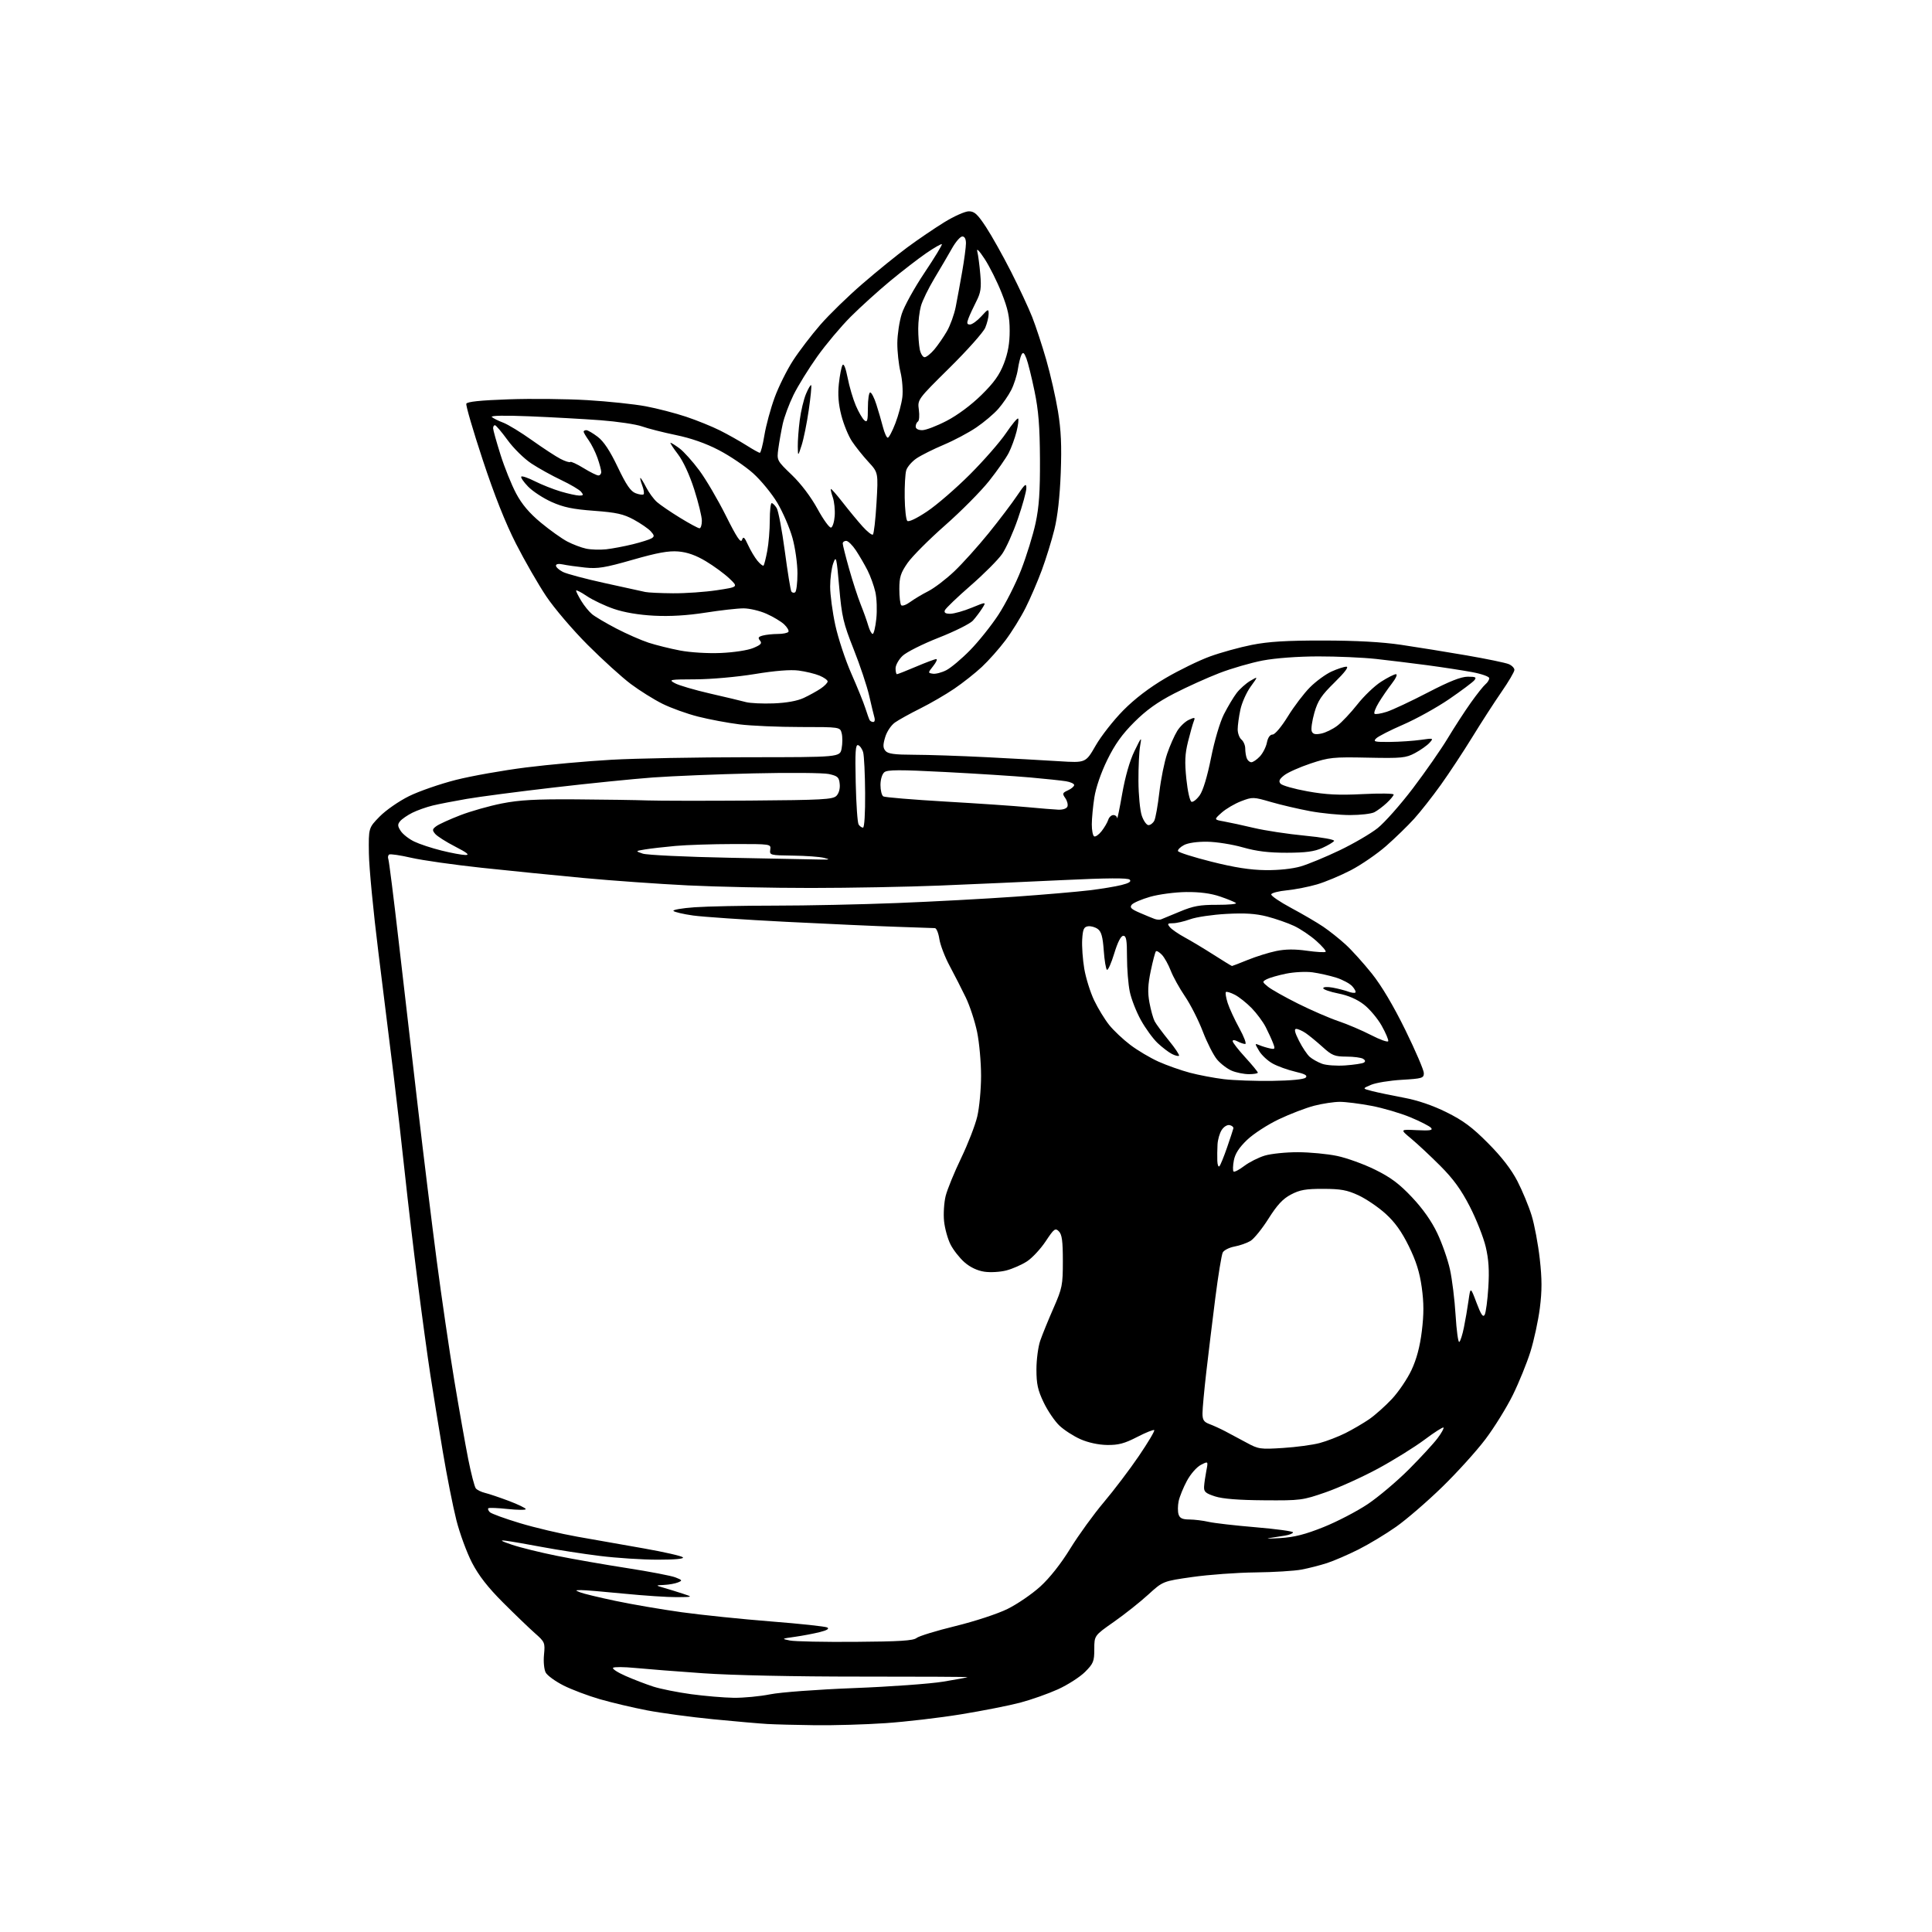 <?xml version="1.0" encoding="UTF-8" standalone="no"?>
<svg 
  version="1.1" 
  xmlns="http://www.w3.org/2000/svg" 
  xmlns:xlink="http://www.w3.org/1999/xlink" 
  xmlns:svg="http://www.w3.org/2000/svg"
  xmlns:rdf="http://www.w3.org/1999/02/22-rdf-syntax-ns#"
  xmlns:cc="http://creativecommons.org/ns#"
  xmlns:dc="http://purl.org/dc/elements/1.1/"
  viewBox="0 0 768 768"
  width="768"
  height="768"
>
<style>svg {background-color: white; }</style>"
<path stroke="none" fill="black" fill-rule="evenodd" d="M324.00,685.80C316.57,685.71 308.02,685.49 305.00,685.31C301.98,685.14 292.30,684.29 283.50,683.43C274.70,682.57 262.87,680.97 257.21,679.89C251.55,678.80 243.10,676.80 238.42,675.45C233.74,674.09 227.24,671.64 223.99,670.00C220.74,668.35 217.56,666.04 216.92,664.86C216.28,663.65 215.98,660.54 216.25,657.77C216.71,653.00 216.58,652.69 212.61,649.20C210.35,647.20 204.66,641.73 199.96,637.03C193.95,631.02 190.31,626.35 187.65,621.24C185.58,617.24 182.77,609.62 181.42,604.30C180.07,598.97 177.64,586.72 176.02,577.06C174.40,567.40 172.17,553.65 171.07,546.50C169.97,539.35 167.72,522.92 166.08,510.00C164.43,497.07 162.14,477.73 161.00,467.00C159.86,456.27 157.83,438.50 156.48,427.50C155.13,416.50 152.40,394.45 150.41,378.50C148.42,362.55 146.72,344.91 146.64,339.30C146.50,329.10 146.50,329.10 150.93,324.58C153.38,322.08 158.59,318.46 162.60,316.48C166.59,314.51 174.98,311.61 181.24,310.02C187.50,308.44 200.02,306.22 209.06,305.08C218.10,303.94 233.38,302.56 243.00,302.02C252.62,301.47 277.02,301.02 297.20,301.01C333.91,301.00 333.91,301.00 334.56,297.51C334.93,295.59 334.94,292.89 334.59,291.51C333.96,289.00 333.96,289.00 318.20,289.00C309.54,289.00 298.63,288.53 293.97,287.95C289.31,287.37 281.90,285.98 277.50,284.86C273.10,283.75 266.72,281.45 263.33,279.76C259.93,278.07 254.28,274.54 250.77,271.91C247.26,269.28 239.54,262.29 233.63,256.37C227.69,250.43 220.30,241.77 217.13,237.03C213.97,232.31 208.56,222.90 205.11,216.13C200.92,207.91 196.50,196.78 191.87,182.74C188.04,171.15 185.12,161.14 185.37,160.49C185.68,159.68 190.95,159.13 202.16,158.74C211.15,158.42 225.23,158.57 233.45,159.06C241.67,159.55 252.12,160.65 256.66,161.50C261.20,162.35 268.43,164.22 272.71,165.65C276.99,167.08 283.06,169.54 286.19,171.11C289.32,172.68 294.02,175.33 296.64,176.98C299.25,178.64 301.69,180.00 302.05,180.00C302.41,180.00 303.23,176.85 303.86,173.01C304.50,169.16 306.32,162.44 307.91,158.08C309.50,153.72 312.80,147.08 315.23,143.33C317.67,139.57 322.55,133.18 326.08,129.12C329.61,125.06 337.14,117.73 342.81,112.84C348.47,107.94 356.53,101.40 360.71,98.31C364.89,95.22 371.48,90.74 375.36,88.35C379.24,85.96 383.63,84.00 385.13,84.00C387.35,84.00 388.58,85.12 391.95,90.25C394.21,93.69 398.68,101.67 401.90,108.00C405.11,114.33 408.90,122.43 410.31,126.02C411.72,129.60 414.24,137.25 415.90,143.02C417.56,148.78 419.66,158.00 420.56,163.50C421.79,171.00 422.07,177.13 421.66,188.00C421.30,197.42 420.42,205.30 419.13,210.50C418.04,214.90 415.79,222.17 414.13,226.66C412.47,231.14 409.57,237.89 407.67,241.66C405.78,245.42 402.18,251.23 399.67,254.56C397.17,257.89 392.96,262.63 390.31,265.10C387.66,267.58 382.71,271.49 379.30,273.80C375.90,276.11 369.82,279.64 365.80,281.64C361.79,283.64 357.27,286.14 355.78,287.19C354.24,288.27 352.54,290.81 351.88,293.02C350.95,296.11 350.97,297.26 351.97,298.47C352.96,299.66 355.52,300.01 363.37,300.03C368.94,300.04 381.82,300.48 392.00,300.99C402.18,301.51 415.24,302.23 421.04,302.60C431.59,303.26 431.59,303.26 435.54,296.38C437.71,292.60 442.64,286.31 446.49,282.41C451.09,277.76 456.87,273.35 463.30,269.57C468.69,266.41 476.62,262.54 480.93,260.97C485.23,259.40 492.75,257.32 497.63,256.35C504.28,255.04 511.38,254.60 526.00,254.62C539.08,254.63 549.29,255.19 557.00,256.33C563.33,257.26 575.02,259.16 583.00,260.53C590.98,261.91 598.51,263.47 599.75,264.00C600.99,264.52 602.00,265.56 602.00,266.30C602.00,267.04 599.68,270.99 596.85,275.07C594.02,279.16 588.81,287.23 585.27,293.00C581.72,298.77 576.09,307.32 572.74,312.00C569.39,316.68 564.61,322.75 562.12,325.50C559.63,328.25 554.65,333.09 551.05,336.26C547.45,339.42 541.12,343.77 537.00,345.92C532.88,348.06 526.80,350.61 523.50,351.57C520.20,352.53 514.84,353.59 511.58,353.91C508.32,354.23 505.51,354.95 505.33,355.50C505.15,356.05 508.71,358.49 513.25,360.92C517.79,363.35 523.52,366.70 526.00,368.38C528.48,370.06 532.49,373.25 534.91,375.47C537.34,377.68 542.02,382.88 545.32,387.00C549.19,391.84 553.92,399.81 558.66,409.47C562.70,417.71 566.00,425.41 566.00,426.58C566.00,428.57 565.36,428.76 557.25,429.24C552.44,429.52 546.92,430.42 545.00,431.24C541.50,432.72 541.50,432.72 545.50,433.74C547.70,434.30 553.33,435.47 558.00,436.35C563.54,437.38 569.46,439.39 574.99,442.13C581.63,445.42 585.23,448.09 591.51,454.42C596.91,459.84 600.74,464.80 603.18,469.50C605.17,473.35 607.72,479.51 608.85,483.19C609.98,486.87 611.43,494.62 612.08,500.41C612.99,508.47 612.99,513.08 612.11,520.01C611.47,525.00 609.79,532.77 608.38,537.29C606.97,541.80 603.82,549.56 601.38,554.52C598.93,559.48 594.05,567.38 590.52,572.06C586.99,576.75 579.24,585.32 573.30,591.10C567.36,596.89 559.12,604.00 555.00,606.90C550.88,609.81 544.12,613.88 540.00,615.95C535.88,618.02 530.25,620.45 527.50,621.35C524.75,622.24 520.18,623.41 517.35,623.94C514.52,624.47 506.26,624.98 498.99,625.06C491.72,625.14 480.48,625.96 474.02,626.88C462.28,628.55 462.28,628.55 456.40,633.92C453.17,636.87 447.03,641.74 442.76,644.73C435.00,650.17 435.00,650.17 435.00,655.55C435.00,660.42 434.65,661.28 431.32,664.62C429.29,666.64 424.45,669.75 420.57,671.52C416.68,673.28 409.90,675.68 405.50,676.84C401.10,678.00 390.52,680.08 382.00,681.47C373.48,682.86 359.98,684.44 352.00,684.98C344.02,685.53 331.43,685.89 324.00,685.80zM291.64,674.90C295.57,674.95 302.10,674.33 306.14,673.52C310.29,672.69 324.83,671.61 339.50,671.04C353.80,670.49 369.75,669.34 374.95,668.48C380.15,667.63 384.51,666.82 384.64,666.69C384.77,666.56 365.44,666.46 341.69,666.47C315.80,666.48 290.89,665.95 279.50,665.15C269.05,664.42 256.90,663.47 252.50,663.04C248.10,662.61 244.14,662.58 243.71,662.97C243.27,663.37 245.52,664.83 248.71,666.23C251.89,667.63 256.84,669.53 259.69,670.45C262.54,671.37 269.29,672.72 274.69,673.46C280.09,674.19 287.71,674.84 291.64,674.90zM340.10,652.66C357.57,652.54 363.07,652.19 364.34,651.13C365.25,650.38 372.18,648.25 379.75,646.40C387.50,644.50 396.56,641.53 400.51,639.58C404.36,637.68 410.21,633.68 413.51,630.69C417.27,627.27 421.73,621.63 425.47,615.54C428.76,610.21 434.75,601.94 438.78,597.17C442.81,592.40 449.09,584.12 452.73,578.76C456.37,573.40 459.12,568.78 458.83,568.50C458.55,568.22 455.48,569.44 452.02,571.23C447.01,573.82 444.58,574.46 440.11,574.40C436.65,574.35 432.59,573.47 429.50,572.11C426.75,570.89 422.98,568.46 421.13,566.70C419.27,564.94 416.46,560.80 414.88,557.50C412.54,552.62 412.00,550.17 412.00,544.38C412.00,540.46 412.69,535.28 413.53,532.88C414.37,530.47 416.73,524.67 418.78,520.00C422.27,512.02 422.50,510.88 422.50,501.29C422.50,493.31 422.15,490.73 420.92,489.49C419.48,488.05 419.02,488.40 415.67,493.44C413.65,496.48 410.31,500.07 408.25,501.41C406.19,502.75 402.51,504.37 400.07,505.01C397.61,505.66 393.70,505.88 391.28,505.52C388.49,505.10 385.65,503.75 383.40,501.78C381.46,500.08 378.97,496.90 377.86,494.72C376.74,492.53 375.58,488.35 375.28,485.43C374.98,482.51 375.27,477.99 375.92,475.38C376.58,472.78 379.34,466.03 382.06,460.38C384.77,454.74 387.67,447.28 388.48,443.81C389.30,440.34 389.98,433.09 389.99,427.71C389.99,422.32 389.29,414.47 388.42,410.25C387.55,406.04 385.53,399.87 383.93,396.55C382.33,393.22 379.45,387.59 377.54,384.03C375.62,380.47 373.77,375.63 373.41,373.28C373.06,370.92 372.26,368.98 371.64,368.94C371.01,368.91 364.20,368.68 356.50,368.42C348.80,368.17 329.00,367.27 312.50,366.44C296.00,365.60 279.36,364.47 275.52,363.93C271.68,363.39 268.17,362.57 267.72,362.12C267.27,361.67 271.05,361.01 276.11,360.65C281.17,360.29 295.51,360.00 307.98,360.00C320.44,360.00 342.31,359.54 356.57,358.97C370.83,358.41 391.95,357.27 403.50,356.45C415.05,355.63 428.32,354.49 433.00,353.92C437.68,353.36 443.44,352.41 445.81,351.81C448.83,351.06 449.81,350.41 449.08,349.68C448.35,348.95 440.24,349.00 422.27,349.86C408.09,350.54 386.15,351.51 373.50,352.03C360.85,352.54 337.88,352.97 322.45,352.98C307.03,352.99 284.98,352.53 273.45,351.96C261.93,351.39 243.28,350.07 232.00,349.02C220.72,347.96 202.50,346.14 191.50,344.96C180.50,343.78 167.91,341.99 163.53,340.99C159.15,339.98 155.18,339.39 154.71,339.68C154.25,339.97 154.09,340.80 154.37,341.52C154.65,342.25 156.50,356.94 158.48,374.17C160.46,391.40 163.89,421.02 166.10,440.00C168.31,458.98 171.68,486.43 173.59,501.00C175.50,515.58 178.63,536.95 180.55,548.50C182.47,560.05 184.98,574.23 186.12,580.00C187.27,585.77 188.63,591.02 189.14,591.65C189.66,592.29 191.30,593.09 192.79,593.45C194.28,593.80 198.54,595.24 202.25,596.63C205.96,598.03 209.00,599.50 209.00,599.90C209.00,600.29 205.76,600.27 201.79,599.85C197.83,599.42 194.37,599.29 194.11,599.56C193.85,599.82 194.12,600.52 194.71,601.11C195.30,601.70 200.67,603.66 206.64,605.46C212.61,607.27 222.90,609.69 229.50,610.86C236.10,612.02 248.02,614.13 256.00,615.53C263.97,616.94 270.92,618.52 271.45,619.05C272.05,619.65 268.38,620.00 261.42,620.00C255.38,620.00 245.05,619.33 238.47,618.51C231.89,617.70 221.55,616.10 215.50,614.96C209.45,613.82 202.93,612.69 201.00,612.46C198.45,612.14 199.13,612.58 203.50,614.05C206.80,615.17 214.90,617.17 221.50,618.49C228.10,619.82 240.70,622.02 249.50,623.38C258.31,624.75 266.86,626.39 268.50,627.04C271.26,628.12 271.34,628.29 269.50,629.04C268.40,629.49 265.93,629.94 264.00,630.03C260.50,630.20 260.50,630.20 264.00,631.21C265.93,631.77 269.30,632.81 271.50,633.53C275.50,634.84 275.50,634.84 269.00,634.89C265.43,634.92 255.97,634.29 248.00,633.50C240.03,632.71 232.38,632.07 231.00,632.09C228.54,632.13 228.53,632.14 230.72,633.02C231.94,633.51 238.24,635.03 244.72,636.39C251.20,637.76 263.02,639.78 271.00,640.89C278.98,641.99 294.95,643.64 306.50,644.55C318.05,645.45 328.11,646.54 328.86,646.95C329.76,647.45 328.73,648.08 325.86,648.79C323.46,649.39 319.02,650.23 316.00,650.66C310.61,651.41 310.57,651.44 314.00,652.13C315.93,652.51 327.67,652.76 340.10,652.66zM508.95,611.41C514.54,611.06 518.83,609.97 526.16,607.03C531.52,604.88 539.42,600.77 543.71,597.90C547.99,595.02 555.35,588.81 560.06,584.09C564.77,579.36 569.90,573.80 571.45,571.72C573.01,569.65 574.07,567.73 573.81,567.48C573.55,567.22 570.14,569.40 566.23,572.33C562.31,575.26 554.02,580.41 547.80,583.78C541.59,587.14 532.23,591.38 527.00,593.20C517.81,596.39 517.02,596.50 502.50,596.39C492.38,596.32 486.04,595.82 483.00,594.84C479.21,593.61 478.52,593.00 478.64,590.94C478.72,589.60 479.13,586.77 479.54,584.65C480.29,580.80 480.29,580.80 477.35,582.32C475.70,583.17 473.27,585.96 471.81,588.67C470.38,591.33 468.91,594.95 468.53,596.73C468.16,598.50 468.14,600.87 468.49,601.98C468.98,603.52 470.01,604.01 472.82,604.02C474.84,604.04 478.27,604.46 480.43,604.96C482.59,605.46 491.03,606.43 499.18,607.11C507.33,607.80 514.00,608.71 514.00,609.13C514.00,609.56 512.54,610.15 510.75,610.44C508.96,610.73 506.15,611.17 504.50,611.42C502.85,611.66 504.85,611.66 508.95,611.41zM510.00,575.59C515.23,575.26 521.79,574.38 524.59,573.63C527.39,572.88 532.02,571.09 534.88,569.66C537.74,568.22 541.97,565.74 544.29,564.15C546.60,562.55 550.67,558.93 553.32,556.10C555.96,553.26 559.47,548.09 561.10,544.59C563.12,540.27 564.44,535.33 565.20,529.14C566.03,522.36 566.02,517.93 565.17,511.77C564.33,505.73 562.94,501.30 560.01,495.34C557.15,489.53 554.48,485.81 550.75,482.44C547.86,479.83 543.02,476.55 540.00,475.15C535.49,473.06 532.97,472.60 526.00,472.59C519.08,472.57 516.70,472.99 513.19,474.84C509.96,476.53 507.71,478.95 504.23,484.46C501.68,488.50 498.45,492.49 497.05,493.31C495.65,494.14 492.80,495.14 490.72,495.52C488.65,495.91 486.55,496.97 486.07,497.87C485.59,498.76 484.26,506.93 483.10,516.00C481.95,525.08 480.33,538.35 479.51,545.50C478.69,552.65 478.01,559.97 478.01,561.77C478.00,564.44 478.52,565.24 480.75,566.08C482.26,566.64 485.07,567.92 487.00,568.93C488.93,569.93 492.75,571.97 495.50,573.47C500.25,576.06 500.97,576.17 510.00,575.59zM580.08,533.45C580.51,533.18 581.34,530.61 581.92,527.73C582.51,524.85 583.34,520.02 583.76,517.00C584.54,511.50 584.54,511.50 586.93,517.84C588.72,522.60 589.53,523.80 590.18,522.64C590.66,521.79 591.31,516.91 591.63,511.80C592.06,504.99 591.78,500.66 590.60,495.64C589.70,491.86 586.86,484.66 584.28,479.64C580.82,472.90 577.73,468.65 572.54,463.45C568.67,459.57 563.48,454.72 561.00,452.66C556.50,448.92 556.50,448.92 563.20,449.26C568.42,449.51 569.68,449.32 568.88,448.36C568.32,447.68 564.63,445.79 560.68,444.15C556.73,442.50 549.74,440.45 545.14,439.58C540.54,438.71 534.90,438.00 532.60,438.00C530.30,438.00 525.74,438.69 522.46,439.53C519.18,440.37 512.85,442.79 508.38,444.92C503.90,447.05 498.23,450.73 495.72,453.14C492.53,456.20 490.97,458.63 490.47,461.30C490.08,463.38 490.03,465.36 490.35,465.69C490.68,466.01 492.58,465.03 494.57,463.51C496.57,461.99 500.25,460.13 502.76,459.37C505.27,458.62 511.18,458.01 515.91,458.02C520.63,458.03 527.65,458.69 531.50,459.50C535.35,460.30 542.15,462.76 546.61,464.96C552.84,468.03 556.24,470.57 561.30,475.94C565.60,480.50 569.08,485.44 571.34,490.21C573.25,494.22 575.51,500.68 576.37,504.57C577.24,508.46 578.25,516.66 578.62,522.79C578.99,528.92 579.65,533.72 580.08,533.45zM484.73,463.60C485.13,463.20 486.49,459.87 487.76,456.19C489.03,452.51 490.16,449.08 490.28,448.56C490.40,448.04 489.74,447.45 488.81,447.25C487.86,447.04 486.48,447.88 485.64,449.19C484.82,450.46 484.07,453.07 483.98,455.00C483.88,456.93 483.84,459.81 483.90,461.42C483.95,463.02 484.33,464.01 484.73,463.60zM505.70,429.67C513.22,429.56 518.33,429.07 519.03,428.37C519.87,427.53 518.80,426.92 514.83,426.00C511.90,425.31 507.88,423.87 505.91,422.78C503.94,421.70 501.50,419.43 500.51,417.74C498.73,414.74 498.74,414.69 500.60,415.46C501.64,415.90 503.52,416.48 504.77,416.75C506.85,417.20 506.96,417.02 506.06,414.65C505.52,413.23 504.20,410.37 503.14,408.28C502.07,406.20 499.56,402.81 497.56,400.75C495.55,398.69 492.54,396.29 490.86,395.43C489.18,394.56 487.59,394.08 487.31,394.36C487.03,394.64 487.35,396.58 488.01,398.68C488.68,400.78 490.77,405.31 492.66,408.75C494.55,412.19 495.60,415.00 494.98,415.00C494.37,415.00 493.00,414.53 491.93,413.96C490.76,413.34 490.00,413.31 490.00,413.88C490.00,414.41 492.25,417.30 495.00,420.31C497.75,423.32 500.00,426.05 500.00,426.39C500.00,426.73 498.41,427.00 496.47,427.00C494.53,427.00 491.47,426.39 489.67,425.64C487.88,424.89 485.24,422.88 483.81,421.19C482.38,419.49 479.83,414.47 478.13,410.03C476.44,405.60 473.26,399.32 471.06,396.09C468.86,392.86 466.31,388.25 465.39,385.85C464.47,383.46 462.89,380.62 461.89,379.56C460.88,378.49 459.81,377.86 459.50,378.16C459.20,378.47 458.27,381.97 457.44,385.95C456.29,391.48 456.17,394.47 456.93,398.60C457.48,401.57 458.42,404.91 459.01,406.02C459.60,407.12 462.13,410.53 464.62,413.60C467.12,416.66 468.94,419.39 468.67,419.67C468.39,419.94 467.12,419.62 465.84,418.96C464.55,418.30 462.00,416.35 460.17,414.63C458.34,412.91 455.35,408.80 453.52,405.50C451.69,402.20 449.70,397.12 449.10,394.20C448.49,391.29 448.00,385.10 448.00,380.45C448.00,373.68 447.71,372.00 446.53,372.00C445.58,372.00 444.31,374.47 442.93,379.00C441.76,382.85 440.46,385.78 440.04,385.52C439.62,385.26 439.04,381.81 438.76,377.85C438.37,372.38 437.79,370.32 436.38,369.29C435.35,368.54 433.61,368.05 432.51,368.21C430.86,368.45 430.44,369.38 430.19,373.42C430.02,376.13 430.39,381.37 431.01,385.07C431.64,388.78 433.41,394.44 434.94,397.65C436.48,400.87 439.18,405.28 440.93,407.46C442.68,409.64 446.45,413.20 449.31,415.36C452.16,417.53 457.20,420.52 460.50,422.01C463.80,423.49 469.43,425.48 473.00,426.43C476.57,427.37 482.65,428.52 486.50,428.99C490.35,429.45 498.99,429.76 505.70,429.67zM534.79,423.52C538.25,423.27 541.56,422.77 542.15,422.41C542.86,421.97 542.76,421.46 541.86,420.89C541.11,420.42 538.13,420.02 535.23,420.02C530.53,420.00 529.49,419.58 525.73,416.17C523.40,414.07 520.39,411.60 519.03,410.67C517.67,409.75 515.97,409.00 515.26,409.00C514.36,409.00 514.70,410.44 516.38,413.75C517.70,416.36 519.62,419.23 520.64,420.12C521.66,421.01 523.85,422.24 525.50,422.85C527.15,423.47 531.33,423.77 534.79,423.52zM551.84,413.89C552.02,413.38 550.85,410.61 549.24,407.74C547.62,404.86 544.42,401.06 542.13,399.30C539.41,397.20 535.90,395.69 531.98,394.92C528.69,394.27 526.00,393.33 526.00,392.82C526.00,392.31 527.65,392.21 529.75,392.59C531.81,392.97 534.57,393.68 535.89,394.17C537.20,394.66 538.51,394.82 538.80,394.53C539.09,394.25 538.52,393.13 537.54,392.05C536.56,390.97 533.68,389.42 531.13,388.62C528.58,387.82 524.35,386.87 521.72,386.51C519.10,386.16 514.37,386.40 511.22,387.05C508.08,387.69 504.63,388.69 503.56,389.25C501.69,390.24 501.71,390.34 504.06,392.25C505.40,393.34 510.77,396.36 516.00,398.97C521.23,401.58 528.42,404.70 532.00,405.91C535.58,407.11 541.42,409.61 545.00,411.45C548.58,413.30 551.65,414.39 551.84,413.89zM489.73,384.00C489.90,384.00 492.73,382.91 496.02,381.57C499.30,380.24 504.37,378.65 507.28,378.05C510.93,377.29 514.71,377.25 519.50,377.93C523.31,378.47 526.67,378.66 526.96,378.35C527.26,378.05 525.58,376.09 523.24,374.01C520.90,371.92 516.93,369.25 514.42,368.07C511.91,366.89 507.07,365.21 503.68,364.33C499.13,363.17 494.86,362.89 487.50,363.29C482.00,363.59 475.53,364.54 473.12,365.42C470.72,366.29 467.63,367.00 466.25,367.00C464.09,367.00 463.93,367.21 465.06,368.58C465.79,369.45 468.43,371.27 470.94,372.63C473.45,373.99 478.63,377.10 482.46,379.55C486.29,382.00 489.56,384.00 489.73,384.00zM461.50,365.48C462.05,365.28 465.43,363.88 469.00,362.38C474.34,360.14 476.98,359.66 483.80,359.68C488.37,359.69 491.74,359.38 491.30,358.98C490.86,358.57 488.02,357.41 485.00,356.38C481.29,355.12 476.89,354.54 471.50,354.60C467.10,354.65 460.70,355.50 457.27,356.47C453.84,357.45 450.52,358.87 449.89,359.63C448.98,360.73 449.61,361.37 453.13,362.88C455.53,363.92 458.18,365.01 459.00,365.30C459.82,365.60 460.95,365.68 461.50,365.48zM503.07,345.89C508.27,345.96 513.77,345.37 517.07,344.41C520.06,343.53 527.02,340.65 532.55,338.00C538.08,335.35 544.85,331.39 547.61,329.21C550.36,327.04 556.68,319.91 561.64,313.38C566.60,306.84 572.83,297.90 575.48,293.50C578.13,289.10 582.25,282.74 584.65,279.37C587.04,276.00 589.68,272.68 590.50,272.00C591.33,271.31 592.00,270.23 592.00,269.59C592.00,268.95 588.94,267.87 585.10,267.16C581.31,266.46 573.32,265.23 567.35,264.43C561.38,263.64 552.23,262.52 547.00,261.94C541.77,261.37 531.41,260.92 523.97,260.93C515.85,260.95 507.05,261.60 501.97,262.56C497.31,263.45 489.53,265.70 484.69,267.57C479.84,269.44 471.74,273.10 466.69,275.71C460.10,279.11 455.62,282.32 450.88,287.06C446.04,291.89 443.15,295.94 440.15,302.09C437.67,307.15 435.63,313.09 435.02,317.00C434.47,320.57 434.01,325.39 434.01,327.69C434.00,330.00 434.41,332.14 434.92,332.45C435.43,332.76 436.76,331.85 437.88,330.43C439.00,329.00 440.19,326.97 440.53,325.92C440.86,324.86 441.78,324.00 442.57,324.00C443.36,324.00 444.04,324.56 444.08,325.25C444.13,325.94 445.03,321.57 446.09,315.54C447.31,308.63 449.11,302.35 450.98,298.54C453.79,292.78 453.90,292.69 453.22,296.50C452.82,298.70 452.52,305.00 452.55,310.50C452.58,316.00 453.17,322.19 453.88,324.25C454.58,326.31 455.78,328.00 456.54,328.00C457.31,328.00 458.34,327.21 458.84,326.25C459.35,325.29 460.25,320.20 460.86,314.95C461.47,309.69 462.87,302.78 463.97,299.60C465.06,296.41 466.86,292.35 467.96,290.57C469.05,288.80 471.14,286.80 472.60,286.14C474.97,285.06 475.17,285.11 474.54,286.72C474.15,287.70 473.13,291.32 472.27,294.77C471.03,299.74 470.89,302.85 471.60,309.70C472.11,314.57 473.00,318.51 473.65,318.72C474.28,318.93 475.75,317.76 476.92,316.12C478.24,314.26 479.93,308.65 481.41,301.25C482.78,294.37 484.94,287.08 486.53,283.93C488.05,280.95 490.31,277.15 491.57,275.50C492.83,273.85 495.28,271.67 497.01,270.64C500.17,268.79 500.17,268.79 497.15,272.95C495.50,275.23 493.66,279.35 493.07,282.10C492.48,284.85 492.00,288.37 492.00,289.93C492.00,291.48 492.68,293.32 493.50,294.00C494.32,294.68 495.00,296.28 495.00,297.54C495.00,298.80 495.27,300.55 495.61,301.42C495.94,302.29 496.76,303.00 497.43,303.00C498.10,303.00 499.62,301.97 500.81,300.70C502.00,299.44 503.26,296.96 503.61,295.20C504.01,293.18 504.85,292.00 505.88,291.99C506.81,291.99 509.40,288.91 511.96,284.76C514.41,280.78 518.37,275.58 520.75,273.20C523.13,270.81 526.98,268.01 529.29,266.95C531.61,265.90 534.26,265.03 535.20,265.02C536.29,265.01 534.61,267.25 530.53,271.25C525.25,276.43 523.88,278.49 522.49,283.30C521.58,286.50 521.10,289.81 521.43,290.68C521.88,291.84 522.83,292.08 525.18,291.61C526.91,291.27 529.80,289.86 531.60,288.49C533.40,287.12 536.98,283.31 539.57,280.02C542.15,276.73 546.38,272.68 548.97,271.02C551.56,269.36 554.24,268.00 554.92,268.00C555.62,268.00 554.90,269.64 553.26,271.75C551.67,273.81 549.33,277.21 548.07,279.30C546.80,281.39 546.05,283.38 546.38,283.71C546.72,284.05 548.90,283.70 551.25,282.95C553.59,282.19 560.94,278.74 567.60,275.28C576.19,270.82 580.78,269.00 583.47,269.00C586.64,269.00 587.05,269.23 586.05,270.44C585.39,271.23 580.90,274.59 576.06,277.91C571.22,281.22 563.04,285.76 557.89,288.00C552.73,290.23 547.85,292.72 547.04,293.53C545.75,294.82 546.41,294.99 552.54,294.93C556.37,294.89 561.86,294.52 564.74,294.11C569.87,293.38 569.95,293.40 568.24,295.29C567.28,296.35 564.70,298.17 562.50,299.35C558.84,301.30 557.23,301.46 543.70,301.18C529.93,300.89 528.34,301.06 521.00,303.50C516.66,304.95 511.94,307.05 510.52,308.17C508.55,309.71 508.19,310.52 509.02,311.52C509.62,312.24 514.43,313.61 519.71,314.56C527.12,315.90 532.13,316.15 541.66,315.67C548.45,315.32 554.00,315.40 554.00,315.83C554.00,316.27 552.76,317.78 551.25,319.19C549.74,320.60 547.52,322.26 546.32,322.88C545.11,323.50 540.78,324.00 536.68,324.00C532.58,324.00 525.46,323.31 520.86,322.46C516.26,321.61 509.24,319.97 505.26,318.82C498.22,316.77 497.90,316.76 493.38,318.49C490.82,319.47 487.33,321.52 485.63,323.04C482.52,325.82 482.52,325.82 486.51,326.53C488.70,326.92 494.10,328.09 498.50,329.13C502.90,330.17 511.99,331.55 518.70,332.19C525.60,332.85 530.65,333.76 530.32,334.29C530.01,334.79 527.90,336.05 525.63,337.08C522.49,338.50 519.11,338.96 511.56,338.98C504.35,338.99 499.56,338.41 494.06,336.85C489.90,335.66 483.54,334.65 479.91,334.60C475.94,334.54 472.26,335.07 470.64,335.93C469.16,336.72 468.10,337.79 468.27,338.32C468.45,338.84 474.42,340.74 481.55,342.53C490.72,344.84 497.00,345.82 503.07,345.89zM326.00,341.68C329.94,341.75 330.13,341.67 327.50,341.00C325.85,340.58 320.31,340.18 315.19,340.12C306.13,340.00 305.88,339.94 306.19,337.75C306.50,335.50 306.49,335.50 291.50,335.52C283.25,335.53 272.90,335.87 268.50,336.27C264.10,336.67 258.70,337.29 256.50,337.65C252.50,338.31 252.50,338.31 255.50,339.33C257.15,339.89 272.68,340.63 290.00,340.97C307.32,341.31 323.52,341.63 326.00,341.68zM185.00,339.88C186.84,339.90 185.77,339.01 180.94,336.53C177.33,334.68 173.75,332.40 172.98,331.47C171.76,330.00 171.82,329.60 173.48,328.39C174.53,327.62 178.80,325.68 182.97,324.07C187.14,322.46 194.59,320.35 199.52,319.38C206.53,318.00 212.99,317.65 229.00,317.76C240.28,317.84 253.10,318.03 257.50,318.19C261.90,318.34 280.21,318.37 298.18,318.24C326.81,318.03 331.06,317.80 332.48,316.37C333.46,315.39 333.99,313.53 333.80,311.66C333.54,308.96 333.01,308.47 329.50,307.69C327.30,307.21 313.80,307.09 299.50,307.43C285.20,307.76 267.20,308.50 259.50,309.06C251.80,309.63 234.03,311.42 220.00,313.06C205.97,314.69 190.45,316.72 185.50,317.58C180.55,318.43 174.47,319.61 172.00,320.21C169.53,320.81 165.89,322.10 163.93,323.07C161.97,324.05 159.78,325.56 159.06,326.42C157.99,327.72 158.03,328.40 159.31,330.35C160.16,331.64 162.57,333.53 164.68,334.54C166.78,335.55 171.65,337.16 175.50,338.11C179.35,339.07 183.62,339.86 185.00,339.88zM343.06,329.00C343.61,329.00 343.96,323.25 343.90,315.25C343.85,307.69 343.50,300.41 343.12,299.07C342.75,297.74 341.85,296.45 341.13,296.21C340.07,295.86 339.88,298.78 340.16,311.14C340.35,319.59 340.86,327.06 341.31,327.75C341.75,328.44 342.54,329.00 343.06,329.00zM420.64,321.86C422.50,321.94 424.00,321.43 424.32,320.61C424.61,319.85 424.23,318.34 423.47,317.26C422.22,315.48 422.33,315.17 424.54,314.16C425.89,313.55 427.00,312.60 427.00,312.07C427.00,311.53 425.54,310.85 423.75,310.56C421.96,310.27 415.55,309.59 409.50,309.05C403.45,308.51 388.27,307.54 375.78,306.89C357.53,305.94 352.75,305.96 351.53,306.98C350.65,307.71 350.00,309.86 350.00,312.06C350.00,314.16 350.51,316.19 351.12,316.58C351.74,316.96 362.88,317.88 375.87,318.64C388.87,319.39 403.55,320.39 408.50,320.87C413.45,321.34 418.91,321.79 420.64,321.86zM347.13,287.00C347.68,287.00 347.90,286.21 347.61,285.25C347.33,284.29 346.39,280.41 345.53,276.63C344.67,272.84 341.90,264.52 339.36,258.13C335.22,247.68 334.64,245.19 333.61,233.50C332.54,221.38 332.38,220.73 331.23,223.90C330.55,225.77 330.00,229.94 330.00,233.17C330.00,236.39 330.92,243.30 332.05,248.51C333.18,253.71 336.04,262.37 338.41,267.74C340.78,273.11 343.29,279.30 343.99,281.50C344.69,283.70 345.46,285.84 345.69,286.25C345.93,286.66 346.57,287.00 347.13,287.00zM307.50,279.61C312.67,279.41 316.92,278.64 319.50,277.44C321.70,276.41 324.74,274.73 326.25,273.71C327.76,272.70 329.00,271.42 329.00,270.88C329.00,270.34 327.54,269.30 325.75,268.56C323.96,267.82 320.25,266.92 317.50,266.56C314.24,266.13 308.16,266.61 300.00,267.95C293.01,269.10 282.65,270.02 276.50,270.04C266.05,270.08 265.64,270.16 268.33,271.61C269.88,272.45 276.18,274.30 282.33,275.71C288.47,277.11 294.85,278.64 296.50,279.09C298.15,279.54 303.10,279.77 307.50,279.61zM356.55,268.00C356.86,268.00 360.28,266.65 364.16,265.00C368.04,263.35 371.64,262.00 372.18,262.00C372.71,262.00 372.17,263.24 370.97,264.75C368.82,267.48 368.82,267.50 370.83,267.81C371.95,267.98 374.36,267.35 376.18,266.41C378.01,265.47 382.24,261.92 385.59,258.50C388.94,255.09 394.01,248.76 396.85,244.43C399.69,240.11 403.77,232.05 405.92,226.53C408.06,221.01 410.64,212.68 411.65,208.00C413.05,201.50 413.46,195.49 413.40,182.50C413.33,169.45 412.83,163.17 411.24,155.50C410.11,150.00 408.65,144.15 408.02,142.50C407.12,140.17 406.68,139.84 406.06,141.00C405.63,141.82 404.97,144.45 404.61,146.84C404.24,149.23 403.06,152.93 401.97,155.06C400.88,157.20 398.56,160.57 396.82,162.55C395.08,164.54 391.14,167.86 388.07,169.94C385.01,172.02 379.18,175.11 375.13,176.81C371.08,178.52 366.23,180.94 364.35,182.20C362.48,183.47 360.62,185.62 360.23,187.00C359.83,188.38 359.56,193.25 359.63,197.83C359.70,202.41 360.16,206.56 360.66,207.06C361.20,207.60 364.38,206.09 368.53,203.31C372.37,200.75 380.03,194.12 385.57,188.58C391.11,183.04 397.56,175.65 399.91,172.17C402.26,168.69 404.42,166.09 404.72,166.38C405.01,166.68 404.73,169.03 404.08,171.60C403.43,174.17 402.04,177.96 400.99,180.02C399.93,182.09 396.41,187.13 393.15,191.23C389.89,195.33 382.01,203.27 375.63,208.88C369.26,214.49 362.57,221.20 360.77,223.79C358.02,227.76 357.50,229.39 357.50,234.17C357.50,237.28 357.84,240.18 358.26,240.60C358.68,241.01 360.27,240.44 361.79,239.31C363.32,238.19 366.55,236.25 368.99,235.01C371.42,233.77 376.08,230.22 379.34,227.12C382.60,224.03 388.72,217.22 392.96,212.00C397.19,206.78 402.30,200.03 404.32,197.01C407.43,192.38 408.00,191.91 407.99,194.01C407.99,195.38 406.47,200.90 404.61,206.27C402.76,211.64 399.95,217.91 398.37,220.20C396.79,222.49 391.14,228.16 385.81,232.80C380.49,237.43 375.89,241.85 375.59,242.61C375.22,243.59 375.87,243.99 377.78,243.98C379.28,243.96 383.11,242.88 386.31,241.56C392.11,239.18 392.11,239.18 390.42,241.84C389.50,243.30 387.83,245.50 386.72,246.73C385.60,247.95 379.49,251.00 373.13,253.50C366.77,256.00 360.31,259.24 358.78,260.71C357.25,262.17 356.00,264.41 356.00,265.69C356.00,266.96 356.25,268.00 356.55,268.00zM286.56,259.57C291.72,259.35 297.27,258.50 299.44,257.59C302.49,256.32 303.02,255.73 302.10,254.62C301.20,253.53 301.43,253.12 303.23,252.64C304.48,252.30 307.16,252.02 309.19,252.01C311.22,252.01 313.12,251.62 313.41,251.15C313.70,250.68 312.93,249.35 311.71,248.19C310.48,247.04 307.31,245.14 304.65,243.97C302.00,242.79 297.91,241.83 295.56,241.83C293.20,241.83 286.38,242.60 280.40,243.54C273.16,244.67 266.34,245.08 260.01,244.75C253.94,244.44 248.15,243.46 244.01,242.04C240.44,240.82 235.60,238.52 233.26,236.94C230.92,235.36 229.00,234.39 229.00,234.78C229.01,235.18 229.94,237.03 231.08,238.90C232.22,240.78 234.13,243.13 235.33,244.13C236.52,245.13 240.88,247.70 245.00,249.85C249.12,251.99 254.90,254.53 257.84,255.49C260.78,256.44 266.40,257.84 270.34,258.59C274.46,259.37 281.35,259.79 286.56,259.57zM346.90,252.00C347.35,252.00 348.00,249.27 348.35,245.94C348.70,242.61 348.53,237.84 347.97,235.35C347.41,232.87 346.00,228.96 344.84,226.69C343.68,224.41 341.60,220.85 340.23,218.77C338.86,216.70 337.12,215.00 336.37,215.00C335.62,215.00 335.00,215.47 335.00,216.05C335.00,216.63 336.13,221.14 337.52,226.06C338.90,230.98 340.98,237.37 342.13,240.26C343.29,243.14 344.65,246.96 345.16,248.75C345.68,250.54 346.46,252.00 346.90,252.00zM267.50,235.84C272.45,235.88 280.32,235.33 285.00,234.62C293.50,233.33 293.50,233.33 289.90,229.92C287.91,228.04 283.71,224.96 280.56,223.08C276.62,220.72 273.21,219.52 269.66,219.22C265.75,218.90 261.33,219.70 251.50,222.52C240.43,225.69 237.63,226.15 232.51,225.61C229.20,225.26 225.26,224.70 223.75,224.37C222.06,224.00 221.00,224.19 221.00,224.86C221.00,225.46 222.24,226.58 223.75,227.35C225.26,228.12 232.80,230.13 240.50,231.81C248.20,233.49 255.40,235.07 256.50,235.32C257.60,235.57 262.55,235.80 267.50,235.84zM316.07,235.46C316.58,235.14 317.00,231.75 317.00,227.93C317.00,224.07 316.12,217.79 315.02,213.83C313.93,209.90 311.23,203.64 309.03,199.93C306.82,196.21 302.45,190.89 299.33,188.10C296.20,185.32 290.10,181.19 285.76,178.94C280.59,176.24 274.73,174.19 268.69,172.94C263.64,171.90 257.56,170.35 255.19,169.50C252.81,168.66 245.39,167.56 238.69,167.05C231.98,166.55 219.30,165.85 210.50,165.49C200.72,165.09 194.89,165.19 195.50,165.76C196.05,166.26 198.07,167.27 200.00,168.00C201.93,168.72 207.10,171.88 211.50,175.02C215.90,178.15 221.00,181.49 222.84,182.43C224.68,183.38 226.41,183.92 226.69,183.64C226.97,183.37 229.34,184.46 231.96,186.07C234.58,187.68 237.23,189.00 237.86,189.00C238.49,189.00 239.00,188.38 239.00,187.63C239.00,186.87 238.33,184.37 237.52,182.06C236.71,179.75 235.13,176.59 234.02,175.03C232.91,173.47 232.00,171.92 232.00,171.60C232.00,171.27 232.48,171.00 233.07,171.00C233.65,171.00 235.70,172.19 237.61,173.65C240.02,175.49 242.47,179.20 245.56,185.68C248.94,192.76 250.68,195.31 252.66,196.06C254.10,196.61 255.53,196.80 255.84,196.49C256.15,196.18 255.91,194.59 255.29,192.96C254.68,191.33 254.35,190.00 254.57,190.00C254.78,190.00 255.82,191.69 256.88,193.75C257.94,195.81 259.86,198.43 261.15,199.57C262.44,200.71 266.56,203.52 270.31,205.82C274.05,208.12 277.54,210.00 278.06,210.00C278.58,210.00 279.00,208.66 279.00,207.01C279.00,205.37 277.63,199.76 275.96,194.54C274.09,188.71 271.59,183.31 269.47,180.53C267.57,178.04 266.25,176.00 266.55,176.00C266.84,176.00 268.45,177.01 270.13,178.25C271.80,179.49 275.34,183.43 277.99,187.00C280.64,190.57 285.39,198.68 288.55,205.00C292.83,213.57 294.46,216.03 294.95,214.64C295.49,213.11 295.91,213.46 297.36,216.64C298.33,218.76 300.00,221.58 301.08,222.89C302.17,224.21 303.26,225.07 303.52,224.82C303.78,224.56 304.44,221.96 304.99,219.04C305.55,216.12 306.00,210.64 306.00,206.86C306.00,203.09 306.34,200.00 306.76,200.00C307.18,200.00 308.07,200.88 308.74,201.95C309.40,203.02 310.86,210.71 311.97,219.04C313.08,227.37 314.25,234.60 314.57,235.11C314.88,235.62 315.56,235.77 316.07,235.46zM241.00,218.35C243.47,218.07 248.23,217.17 251.56,216.35C254.89,215.53 258.25,214.46 259.02,213.99C260.19,213.26 260.14,212.81 258.69,211.21C257.74,210.16 254.71,208.07 251.96,206.57C247.83,204.33 245.08,203.72 236.14,203.05C227.70,202.43 223.98,201.65 219.27,199.54C215.95,198.05 211.74,195.30 209.93,193.43C208.12,191.56 206.90,189.77 207.22,189.45C207.54,189.13 209.98,189.97 212.65,191.32C215.32,192.67 219.94,194.50 222.93,195.39C225.92,196.27 229.24,197.00 230.30,197.00C231.92,197.00 232.04,196.75 230.99,195.49C230.30,194.66 226.76,192.57 223.12,190.84C219.48,189.12 214.15,186.17 211.28,184.28C208.39,182.38 204.14,178.21 201.78,174.95C199.42,171.71 197.16,169.05 196.75,169.03C196.34,169.01 196.01,169.56 196.02,170.25C196.03,170.94 197.35,175.65 198.95,180.73C200.55,185.81 203.35,192.74 205.16,196.15C207.46,200.47 210.42,203.96 214.98,207.75C218.56,210.72 223.30,214.10 225.50,215.26C227.70,216.41 231.07,217.69 233.00,218.10C234.93,218.51 238.53,218.62 241.00,218.35zM346.97,212.52C347.38,212.27 348.03,206.62 348.42,199.96C349.13,187.86 349.13,187.86 345.17,183.57C342.99,181.20 340.05,177.52 338.64,175.38C337.23,173.25 335.34,168.61 334.44,165.09C333.29,160.60 333.00,156.84 333.46,152.56C333.82,149.19 334.47,145.85 334.91,145.14C335.41,144.34 336.17,146.22 336.95,150.18C337.62,153.65 339.09,158.62 340.20,161.22C341.31,163.81 342.84,166.46 343.61,167.09C344.77,168.05 345.00,167.24 345.00,162.12C345.00,158.76 345.41,156.00 345.92,156.00C346.43,156.00 347.53,158.14 348.36,160.75C349.20,163.36 350.38,167.41 350.98,169.75C351.58,172.09 352.45,174.00 352.90,174.00C353.35,174.00 354.72,171.41 355.93,168.25C357.15,165.09 358.39,160.41 358.70,157.86C359.00,155.31 358.67,150.81 357.95,147.86C357.24,144.91 356.68,139.74 356.70,136.36C356.73,132.98 357.51,127.78 358.45,124.81C359.38,121.83 363.45,114.47 367.48,108.45C371.51,102.43 374.62,97.31 374.40,97.08C374.18,96.85 371.42,98.43 368.27,100.58C365.12,102.74 358.63,107.75 353.84,111.71C349.06,115.68 342.00,122.07 338.16,125.91C334.31,129.76 328.34,136.86 324.89,141.70C321.44,146.54 317.18,153.43 315.43,157.00C313.68,160.57 311.76,165.75 311.15,168.50C310.55,171.25 309.77,175.64 309.41,178.27C308.77,183.03 308.77,183.03 314.73,188.77C318.41,192.29 322.34,197.50 324.97,202.29C327.31,206.58 329.74,209.92 330.37,209.72C330.99,209.51 331.64,207.42 331.81,205.07C331.98,202.72 331.64,199.42 331.06,197.74C330.47,196.05 330.13,194.54 330.29,194.38C330.45,194.21 332.59,196.65 335.04,199.79C337.48,202.93 341.00,207.18 342.85,209.24C344.70,211.30 346.55,212.78 346.97,212.52zM318.66,177.00C317.20,181.50 317.20,181.50 317.13,177.50C317.10,175.30 317.45,170.57 317.91,167.00C318.37,163.43 319.49,158.74 320.39,156.60C321.29,154.45 322.22,152.88 322.45,153.11C322.68,153.34 322.25,157.80 321.49,163.02C320.74,168.23 319.46,174.53 318.66,177.00zM366.60,171.00C368.04,171.00 372.42,169.32 376.35,167.27C380.66,165.03 386.14,160.95 390.13,157.02C395.14,152.10 397.32,149.03 399.07,144.50C400.69,140.28 401.37,136.42 401.36,131.50C401.36,125.99 400.68,122.78 398.15,116.41C396.39,111.97 393.35,105.89 391.40,102.91C389.21,99.58 388.09,98.46 388.49,100.00C388.84,101.38 389.38,105.45 389.68,109.05C390.15,114.51 389.88,116.32 388.08,119.84C386.90,122.16 385.50,125.18 384.99,126.53C384.24,128.49 384.37,129.00 385.58,129.00C386.42,129.00 388.44,127.55 390.06,125.78C392.82,122.75 393.00,122.69 393.00,124.81C393.00,126.05 392.39,128.51 391.65,130.28C390.91,132.05 384.55,139.20 377.51,146.16C364.71,158.82 364.71,158.82 365.26,162.91C365.56,165.16 365.40,167.25 364.90,167.56C364.41,167.87 364.00,168.77 364.00,169.56C364.00,170.44 365.00,171.00 366.60,171.00zM367.54,142.00C368.24,142.00 369.99,140.61 371.42,138.91C372.85,137.21 375.10,133.95 376.42,131.66C377.74,129.37 379.31,125.03 379.91,122.00C380.51,118.97 381.66,112.67 382.48,108.00C383.30,103.33 383.97,98.26 383.98,96.75C383.99,95.00 383.47,94.00 382.54,94.00C381.74,94.00 379.88,96.14 378.42,98.75C376.95,101.36 373.81,106.72 371.44,110.66C369.08,114.60 366.66,119.55 366.08,121.66C365.49,123.77 365.01,127.81 365.01,130.62C365.00,133.44 365.28,137.16 365.62,138.88C365.97,140.59 366.83,142.00 367.54,142.00z" />

</svg>